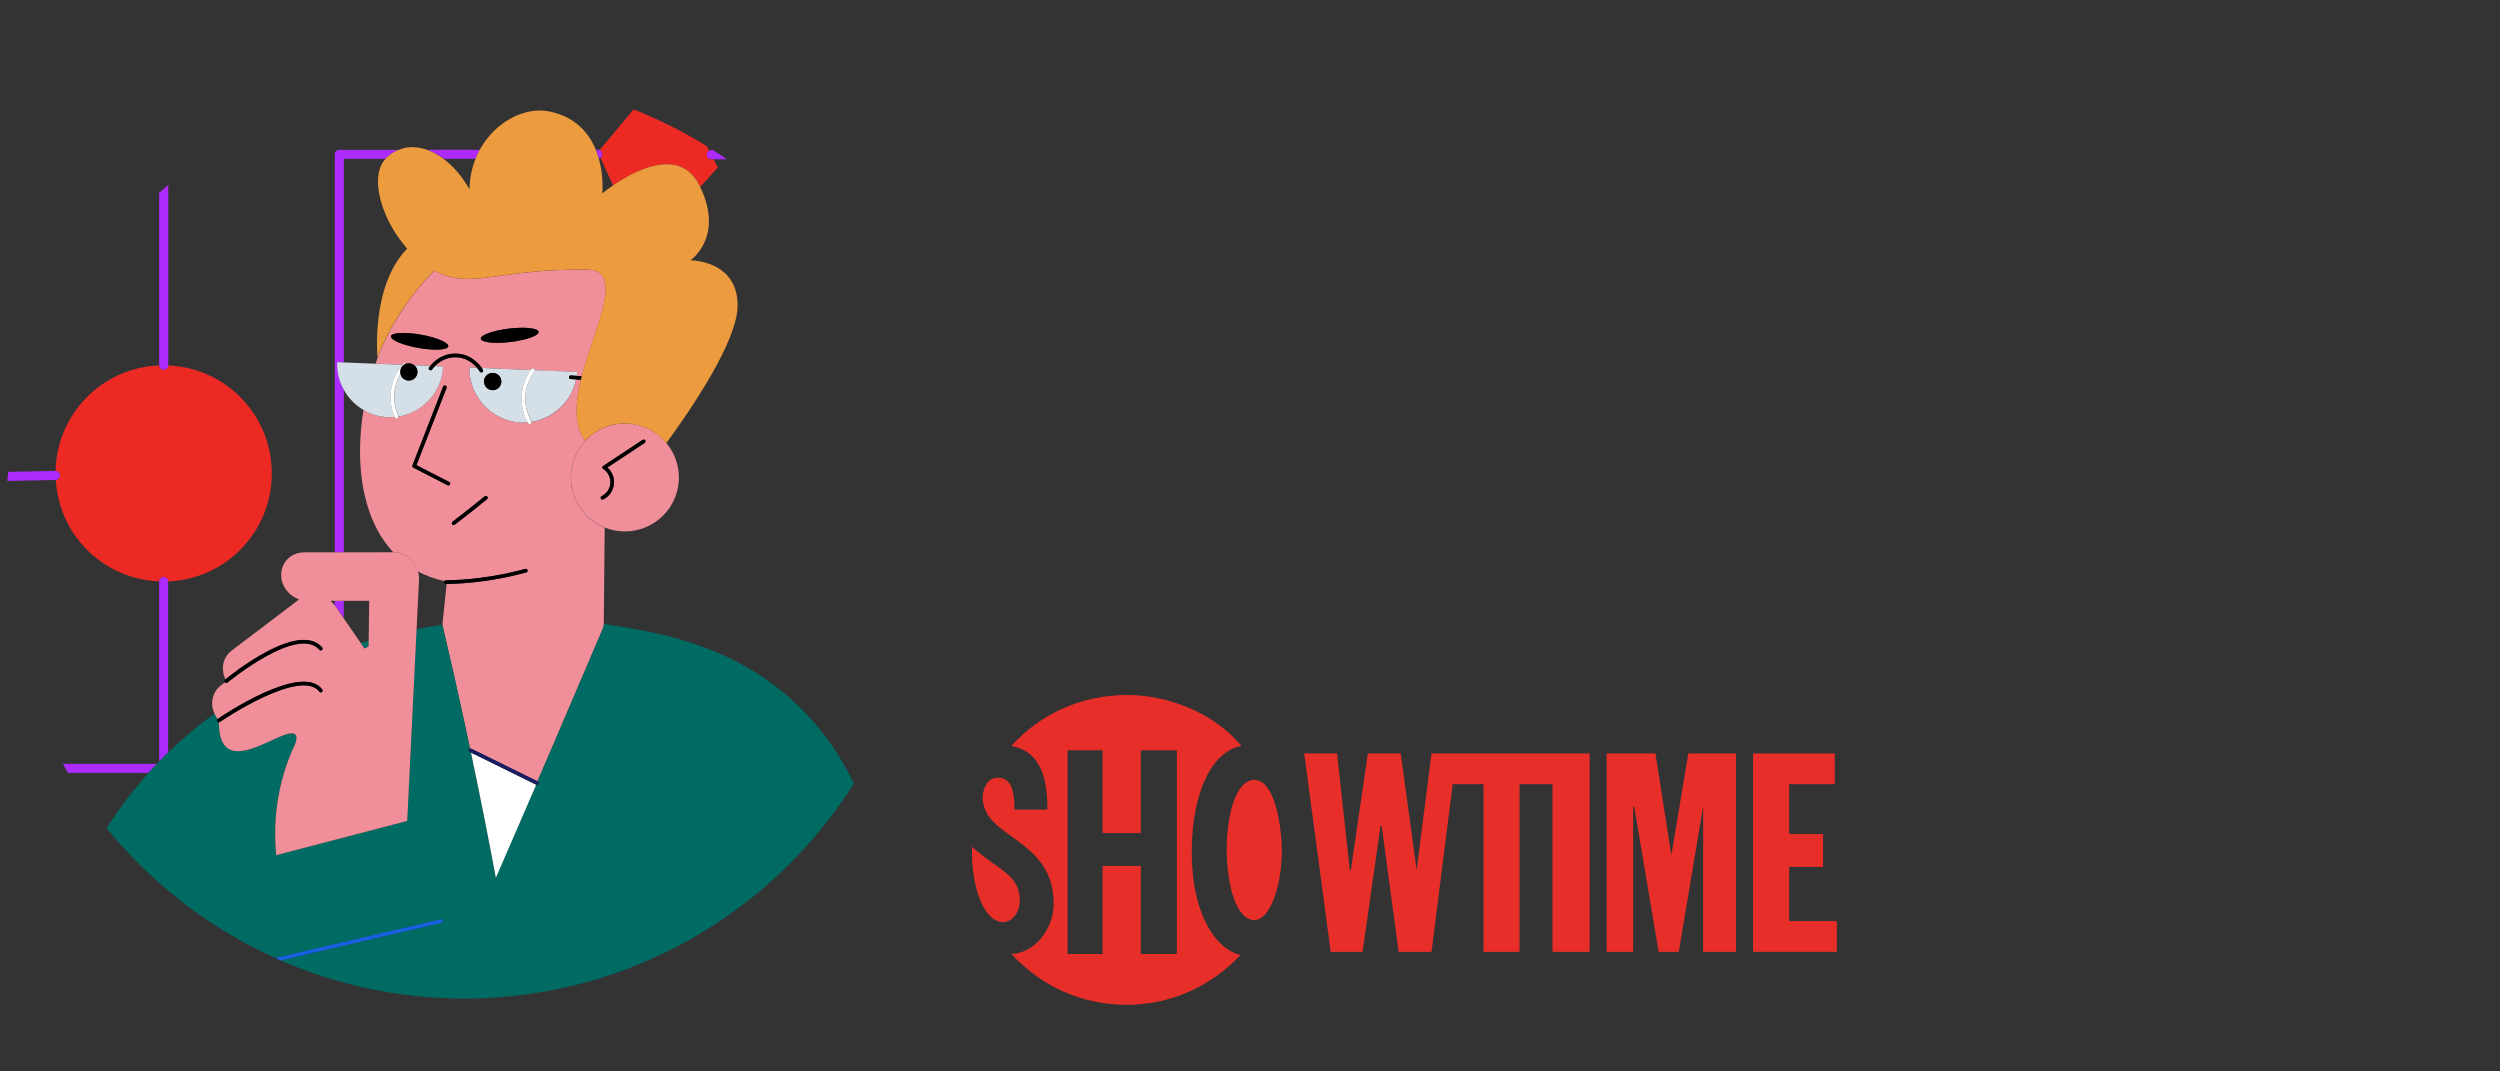 <?xml version="1.0" encoding="utf-8"?>
<!-- Generator: Adobe Illustrator 24.0.0, SVG Export Plug-In . SVG Version: 6.00 Build 0)  -->
<svg version="1.1" id="Layer_1" xmlns="http://www.w3.org/2000/svg" xmlns:xlink="http://www.w3.org/1999/xlink" x="0px" y="0px"
	 viewBox="0 0 350 150" style="enable-background:new 0 0 350 150;" xml:space="preserve">
<rect x="0" y="0" width="350" height="150" fill="#333333" stroke="none"/>
<style type="text/css">
	.st0{fill:none;}
	.st1{fill:#ED2924;}
	.st2{fill:#AD2BFF;}
	.st3{fill:#F08F99;}
	.st4{fill:#D5DFE8;}
	.st5{fill:#FFFFFF;}
	.st6{fill:#EC9C3F;}
	.st7{fill:#006B63;}
	.st8{fill:#1561DF;}
	.st9{fill:#171D5F;}
	.st10{fill-rule:evenodd;clip-rule:evenodd;fill:#E82E29;}
</style>
<g id="Jay_T_Berry__x7C__Showtime">
	<g>
		<g>
			<path class="st0" d="M62.55,81.76c-0.04,0-0.09,0-0.13,0.01c0,0,0,0,0,0c-0.14,0-0.25-0.11-0.26-0.25c0-0.06,0.03-0.12,0.07-0.17
				c0,0,0,0,0,0c-1.3-0.27-2.54-0.72-3.71-1.35c0.09,0.32,0.15,0.64,0.15,0.98l-0.35,7.14c1.47-0.29,2.71-0.49,3.64-0.63
				C62.15,85.57,62.35,83.67,62.55,81.76C62.55,81.76,62.55,81.76,62.55,81.76z"/>
			<path class="st0" d="M83.86,22.2c0.72,2.57,0.48,4.87,0.48,4.87s0.57-0.48,1.49-1.11c-0.59-1.29-1.17-2.58-1.76-3.87
				C84.01,22.14,83.94,22.18,83.86,22.2z"/>
			<path class="st0" d="M50.91,57.41c-1.17-0.68-2.13-1.67-2.78-2.84v22.75l6.48-0.01c0.15-0.02,0.31-0.01,0.46-0.01
				C50.55,72.47,49.73,64.62,50.91,57.41z"/>
			<path class="st0" d="M52.86,50.08c0,0-0.97-10.07,4.16-15.26c-3.34-3.76-5.03-9.09-3.56-11.85c0.15-0.28,0.33-0.52,0.53-0.73
				h-5.85v28.5c1.48,0.06,2.96,0.12,4.44,0.18C52.66,50.63,52.75,50.35,52.86,50.08z"/>
			<path class="st0" d="M92.01,60.81c0.06,0.05,0.12,0.09,0.18,0.14C92.14,60.9,92.07,60.85,92.01,60.81z"/>
			<path class="st0" d="M65.76,26.5c0.01-1.55,0.32-2.97,0.83-4.27h-4.47C63.47,23.24,64.73,24.68,65.76,26.5z"/>
			<path class="st0" d="M46.86,84.11l-0.57,0c0.21,0.18,0.4,0.4,0.57,0.63V84.11z"/>
			<path class="st0" d="M50.52,90.02c0.37-0.11,0.74-0.22,1.11-0.32l0.08-5.59l-3.57,0v2.44L50.52,90.02z"/>
			<path class="st1" d="M22.91,51.76c-0.34,0-0.61-0.27-0.63-0.6c-3.66,0.15-7.29,1.61-10.08,4.41c-2.87,2.87-4.34,6.61-4.42,10.37
				c0.34,0.01,0.62,0.28,0.62,0.62c0.01,0.34-0.26,0.62-0.59,0.64c0.22,3.56,1.67,7.07,4.39,9.79c2.8,2.8,6.42,4.25,10.08,4.41
				c0.02-0.34,0.29-0.6,0.63-0.6c0.34,0,0.61,0.27,0.63,0.6c3.66-0.15,7.28-1.61,10.08-4.41c5.91-5.91,5.91-15.5,0-21.42
				c-2.8-2.8-6.42-4.25-10.08-4.41C23.52,51.49,23.25,51.76,22.91,51.76z"/>
			<path class="st1" d="M84.33,21.6c0,0.21-0.1,0.38-0.26,0.5c0.59,1.29,1.17,2.58,1.76,3.87c2.92-2,9.35-5.53,12.11-0.03
				c0.04,0.07,0.06,0.14,0.1,0.21c0.82-0.9,1.64-1.8,2.46-2.7c-0.2-0.38-0.39-0.77-0.59-1.15l-0.33,0c-0.35,0-0.63-0.29-0.63-0.64
				c0-0.24,0.15-0.45,0.35-0.55c-0.1-0.21-0.21-0.41-0.31-0.62c-3.25-2.02-6.69-3.75-10.28-5.17c-1.59,1.9-3.19,3.8-4.78,5.69
				C84.16,21.1,84.33,21.32,84.33,21.6z"/>
			<path class="st2" d="M8.4,66.55c-0.01-0.34-0.28-0.61-0.62-0.62c0,0-0.01,0-0.01,0c0,0-0.01,0-0.01,0l-6.59,0.13
				c-0.06,0.42-0.11,0.84-0.16,1.27l6.77-0.13c0.01,0,0.02-0.01,0.03-0.01C8.14,67.17,8.41,66.89,8.4,66.55z"/>
			<path class="st2" d="M8.8,106.94c0.24,0.42,0.48,0.85,0.73,1.26h11.26c0.38-0.42,0.77-0.84,1.17-1.26H8.8z"/>
			<path class="st2" d="M22.91,80.78c-0.34,0-0.61,0.27-0.63,0.6c0,0.01,0,0.01,0,0.02v25.21c0.41-0.43,0.83-0.85,1.26-1.27V81.4
				c0-0.01,0-0.01,0-0.02C23.52,81.05,23.25,80.78,22.91,80.78z"/>
			<path class="st2" d="M23.54,25.9c-0.43,0.36-0.85,0.73-1.26,1.1v24.13c0,0.01,0.01,0.02,0.01,0.03c0.02,0.33,0.29,0.6,0.63,0.6
				s0.61-0.27,0.63-0.6c0-0.01,0.01-0.02,0.01-0.03V25.9z"/>
			<path class="st2" d="M66.59,22.23c0.17-0.44,0.37-0.86,0.59-1.26h-7.36c0.78,0.28,1.56,0.7,2.31,1.26H66.59z"/>
			<path class="st2" d="M84.07,22.09c0.15-0.12,0.26-0.29,0.26-0.5c0-0.27-0.17-0.5-0.41-0.59c-0.07-0.03-0.14-0.04-0.22-0.04h-0.26
				c0.17,0.41,0.3,0.83,0.42,1.23C83.94,22.18,84.01,22.14,84.07,22.09z"/>
			<path class="st2" d="M48.13,54.57c-0.64-1.15-0.99-2.47-0.93-3.87c0.31,0.01,0.62,0.03,0.93,0.04v-28.5h5.85
				c0.58-0.65,1.3-1.04,1.85-1.26H47.5c-0.35,0-0.63,0.28-0.63,0.63v55.72l1.26,0V54.57z"/>
			<path class="st2" d="M46.94,84.83l1.18,1.72v-2.44l-1.26,0v0.63C46.89,84.78,46.92,84.8,46.94,84.83z"/>
			<path class="st2" d="M98.95,21.65c0,0.35,0.28,0.64,0.63,0.64l0.33,0l1.86,0.02c-0.63-0.44-1.28-0.87-1.93-1.29l-0.25,0
				c0,0,0,0-0.01,0c-0.1,0-0.2,0.03-0.28,0.07C99.09,21.2,98.95,21.41,98.95,21.65z"/>
			<path class="st3" d="M80.83,63.24c0.31-0.57,0.68-1.08,1.11-1.54c-0.01,0-0.01-0.01-0.01-0.01c-1.59-2.15-1.39-5.26-0.6-8.52
				l-0.67-0.05c-0.66,3.1-3.2,5.48-6.26,5.96c0.01,0.1-0.01,0.2-0.11,0.25c-0.04,0.02-0.08,0.03-0.13,0.03
				c-0.09,0-0.17-0.05-0.22-0.13c-0.02-0.03-0.03-0.07-0.05-0.1c-0.36,0.03-0.72,0.05-1.08,0.02c-3.98-0.24-7.17-3.65-7.11-7.71
				c0.36,0.02,0.72,0.03,1.08,0.05c-0.45-0.54-1.29-1.3-2.58-1.45c-1.22-0.15-2.44,0.32-3.31,1.21c0.37,0.02,0.75,0.03,1.12,0.05
				c-0.15,3.57-2.84,6.47-6.25,7.02c0.01,0.11-0.02,0.22-0.13,0.27c-0.03,0.02-0.07,0.02-0.11,0.02c-0.1,0-0.19-0.05-0.23-0.15
				c-0.01-0.03-0.02-0.06-0.03-0.09c-0.32,0.03-0.64,0.05-0.97,0.03c-1.24-0.05-2.39-0.41-3.4-1c-1.18,7.21-0.36,15.06,4.16,19.9
				c0.06,0,0.12-0.01,0.18,0h0c1.56,0.13,2.85,1.26,3.26,2.69c1.17,0.63,2.41,1.08,3.71,1.35c0,0,0,0,0,0
				c0.05-0.05,0.11-0.09,0.19-0.09c0.68-0.01,1.38-0.04,2.07-0.08c3.04-0.19,6.09-0.71,9.07-1.52c0.14-0.04,0.28,0.04,0.31,0.18
				c0.04,0.14-0.04,0.28-0.18,0.31c-3.01,0.82-6.1,1.34-9.17,1.54c-0.65,0.04-1.31,0.07-1.96,0.08c0,0,0,0,0,0
				c-0.2,1.91-0.4,3.81-0.6,5.72c1.1,4.64,2.16,9.37,3.2,14.17c0.23,1.05,0.45,2.11,0.67,3.16c0.05-0.01,0.11-0.02,0.16,0.01
				l9.28,4.57c0.77-1.79,1.54-3.57,2.31-5.36c2.34-5.45,4.66-10.89,6.97-16.31c0-0.12,0-0.25,0.01-0.37
				c0.04-4.5,0.09-8.98,0.13-13.48c-0.27-0.1-0.54-0.23-0.8-0.37C80.21,71.5,78.84,66.91,80.83,63.24z M62.99,67.82
				c-0.04,0.09-0.13,0.14-0.23,0.14c-0.04,0-0.08-0.01-0.12-0.03l-4.78-2.46c-0.12-0.06-0.17-0.2-0.12-0.32l4.29-11.02
				c0.05-0.13,0.2-0.2,0.33-0.15c0.13,0.05,0.2,0.2,0.15,0.33l-4.21,10.81l4.57,2.35C63.01,67.54,63.06,67.7,62.99,67.82z
				 M68.18,69.88c-0.66,0.56-3.7,2.97-4.52,3.57c-0.05,0.03-0.1,0.05-0.15,0.05c-0.08,0-0.16-0.04-0.21-0.1
				c-0.08-0.11-0.06-0.27,0.05-0.36c0.82-0.6,3.83-2.99,4.49-3.55c0.11-0.09,0.27-0.08,0.36,0.03
				C68.3,69.63,68.29,69.79,68.18,69.88z"/>
			<path class="st3" d="M56.35,51.07c0.04-0.05,0.09-0.11,0.13-0.16c0.09-0.11,0.25-0.12,0.36-0.02c0.01,0.01,0.01,0.02,0.02,0.03
				c0.4-0.13,0.81-0.03,1.11,0.21c0.76,0.03,1.52,0.06,2.27,0.09c0.98-1.22,2.49-1.87,4.02-1.69c1.78,0.21,2.8,1.42,3.19,1.99
				c2.29,0.1,4.58,0.19,6.86,0.29c0.03-0.05,0.06-0.1,0.1-0.14c0.08-0.11,0.24-0.14,0.36-0.05c0.07,0.05,0.09,0.13,0.09,0.22
				c1.99,0.08,3.98,0.17,5.97,0.25c-0.01,0.18-0.04,0.36-0.07,0.54l0.71,0.05c1.56-6.08,4.92-12.57,2.45-14.49
				c-0.53-0.4-1.09-0.43-2.18-0.44c-10.86-0.05-14.6,2.09-18.76,1c-0.75-0.2-1.46-0.5-2.15-0.86c-0.2,0.2-0.4,0.4-0.6,0.61
				c-0.18,0.18-0.36,0.37-0.53,0.56c-0.07,0.07-0.13,0.14-0.19,0.21c-0.14,0.15-0.28,0.3-0.4,0.45c-0.18,0.2-0.36,0.41-0.53,0.62
				c-2.7,3.27-4.28,6.47-4.79,7.57c-0.33,0.68-0.63,1.41-0.91,2.16l-0.01,0.01c-0.1,0.27-0.19,0.56-0.29,0.84
				C53.83,50.97,55.09,51.02,56.35,51.07z M71.25,46c2.24-0.27,4.1-0.06,4.16,0.45c0.06,0.52-1.7,1.15-3.94,1.42
				c-2.24,0.27-4.1,0.06-4.16-0.45C67.25,46.91,69.01,46.27,71.25,46z M58.91,46.85c2.22,0.39,3.94,1.13,3.85,1.64
				c-0.09,0.51-1.96,0.61-4.18,0.22c-2.22-0.39-3.94-1.13-3.85-1.64C54.82,46.56,56.69,46.46,58.91,46.85z"/>
			<path class="st3" d="M65.94,105.36c1.25,5.94,2.41,11.79,3.48,17.54c0,0,0,0,0,0C68.34,117.15,67.19,111.3,65.94,105.36
				L65.94,105.36z"/>
			<path d="M62.42,81.76C62.42,81.76,62.42,81.76,62.42,81.76c0.05,0,0.09,0,0.14-0.01c0.65-0.01,1.31-0.04,1.96-0.08
				c3.08-0.2,6.16-0.71,9.17-1.54c0.14-0.04,0.22-0.18,0.18-0.31c-0.04-0.14-0.18-0.22-0.31-0.18c-2.98,0.81-6.03,1.32-9.07,1.52
				c-0.69,0.04-1.38,0.07-2.07,0.08c-0.08,0-0.14,0.04-0.19,0.09c-0.04,0.05-0.07,0.1-0.07,0.17
				C62.16,81.65,62.28,81.76,62.42,81.76z"/>
			<path d="M58.31,65.12l4.21-10.81c0.05-0.13-0.01-0.28-0.15-0.33c-0.13-0.05-0.28,0.01-0.33,0.15l-4.29,11.02
				c-0.05,0.12,0,0.26,0.12,0.32l4.78,2.46c0.04,0.02,0.08,0.03,0.12,0.03c0.09,0,0.18-0.05,0.23-0.14
				c0.06-0.13,0.02-0.28-0.11-0.34L58.31,65.12z"/>
			<path class="st3" d="M92.2,60.95c-0.06-0.05-0.12-0.09-0.18-0.14c-0.29-0.22-0.6-0.42-0.93-0.61c-3.1-1.68-6.86-0.97-9.14,1.5
				c-0.43,0.45-0.8,0.97-1.11,1.54c-1.99,3.67-0.63,8.26,3.04,10.25c0.26,0.14,0.53,0.27,0.8,0.37c3.51,1.41,7.6-0.01,9.45-3.41
				c1.51-2.79,1.09-6.11-0.83-8.42c-0.1-0.12-0.19-0.23-0.3-0.35C92.75,61.42,92.48,61.18,92.2,60.95z M90.25,62.01l-5.22,3.45
				c0.63,0.55,0.97,1.36,0.92,2.2c-0.06,0.97-0.63,1.83-1.5,2.26c-0.04,0.02-0.08,0.03-0.11,0.03c-0.1,0-0.19-0.05-0.23-0.14
				c-0.06-0.12-0.01-0.28,0.12-0.34c0.7-0.35,1.17-1.05,1.22-1.84c0.05-0.79-0.34-1.54-1-1.97c-0.08-0.05-0.12-0.12-0.12-0.21
				c0-0.09,0.04-0.17,0.11-0.21l5.52-3.65c0.12-0.08,0.28-0.05,0.35,0.07C90.4,61.77,90.37,61.93,90.25,62.01z"/>
			<path d="M89.97,61.58l-5.52,3.65c-0.07,0.05-0.11,0.13-0.11,0.21c0,0.09,0.04,0.16,0.12,0.21c0.66,0.43,1.04,1.18,1,1.97
				c-0.05,0.79-0.52,1.49-1.22,1.84c-0.13,0.06-0.18,0.21-0.12,0.34c0.04,0.09,0.13,0.14,0.23,0.14c0.04,0,0.08-0.01,0.11-0.03
				c0.87-0.43,1.44-1.29,1.5-2.26c0.05-0.84-0.3-1.65-0.92-2.2l5.22-3.45c0.12-0.08,0.15-0.24,0.07-0.36
				C90.25,61.53,90.09,61.5,89.97,61.58z"/>
			<path d="M58.58,48.71c2.22,0.39,4.09,0.29,4.18-0.22c0.09-0.51-1.63-1.25-3.85-1.64s-4.09-0.29-4.18,0.22
				C54.64,47.58,56.36,48.32,58.58,48.71z"/>
			<path d="M71.47,47.88c2.24-0.27,4-0.9,3.94-1.42c-0.06-0.52-1.93-0.72-4.16-0.45c-2.24,0.27-4,0.9-3.94,1.42
				C67.37,47.94,69.24,48.14,71.47,47.88z"/>
			<path d="M67.85,69.49c-0.65,0.56-3.67,2.95-4.49,3.55c-0.11,0.08-0.14,0.24-0.05,0.36c0.05,0.07,0.13,0.1,0.21,0.1
				c0.05,0,0.11-0.02,0.15-0.05c0.82-0.6,3.86-3.01,4.52-3.57c0.11-0.09,0.12-0.25,0.03-0.36C68.12,69.41,67.96,69.4,67.85,69.49z"
				/>
			<path class="st4" d="M79.65,52.79c0.01-0.14,0.13-0.25,0.27-0.24l0.83,0.06c0.03-0.18,0.05-0.36,0.07-0.54
				c-1.99-0.08-3.98-0.17-5.97-0.25c0,0.05,0,0.1-0.03,0.14c-0.57,0.78-1.26,2.06-1.28,3.74c-0.02,1.43,0.45,2.57,0.85,3.27
				c0.02,0.03,0.01,0.06,0.01,0.09c3.06-0.48,5.6-2.85,6.26-5.96l-0.78-0.06C79.74,53.06,79.64,52.93,79.65,52.79z"/>
			<path class="st4" d="M74.32,51.81c-2.29-0.1-4.58-0.19-6.86-0.29c0.07,0.1,0.12,0.19,0.15,0.24c0.07,0.12,0.03,0.28-0.09,0.35
				c-0.04,0.02-0.08,0.03-0.13,0.03c-0.09,0-0.17-0.05-0.22-0.13c-0.03-0.06-0.17-0.26-0.38-0.52c-0.36-0.02-0.72-0.03-1.08-0.05
				c-0.06,4.06,3.13,7.47,7.11,7.71c0.37,0.02,0.73,0.01,1.08-0.02c-0.42-0.76-0.89-1.94-0.87-3.43
				C73.06,53.98,73.72,52.66,74.32,51.81z M69.4,54.55c-0.63,0.23-1.32-0.09-1.56-0.71c-0.23-0.63,0.09-1.32,0.71-1.56
				c0.63-0.23,1.32,0.09,1.56,0.71S70.02,54.31,69.4,54.55z"/>
			<path class="st4" d="M50.91,57.41c1.01,0.59,2.16,0.95,3.4,1c0.33,0.01,0.65,0,0.97-0.03c-0.41-0.92-0.61-1.89-0.6-2.89
				c0.03-2,0.9-3.49,1.68-4.42c-1.26-0.05-2.53-0.1-3.79-0.15c-1.48-0.06-2.96-0.12-4.44-0.18c-0.31-0.01-0.62-0.03-0.93-0.04
				c-0.06,1.4,0.29,2.72,0.93,3.87C48.78,55.74,49.74,56.73,50.91,57.41z"/>
			<path class="st4" d="M60.49,51.74c-0.08,0.12-0.24,0.14-0.36,0.06c-0.12-0.08-0.14-0.24-0.06-0.36c0.06-0.08,0.12-0.15,0.18-0.22
				c-0.76-0.03-1.52-0.06-2.27-0.09c0.17,0.13,0.31,0.29,0.39,0.51c0.23,0.63-0.09,1.32-0.71,1.56c-0.63,0.23-1.32-0.09-1.56-0.71
				c-0.02-0.05-0.01-0.09-0.02-0.14c-0.48,0.82-0.87,1.87-0.89,3.15c-0.01,0.96,0.19,1.88,0.59,2.75c0.01,0.02,0,0.05,0,0.07
				c3.4-0.55,6.1-3.46,6.25-7.02c-0.37-0.02-0.75-0.03-1.12-0.05C60.75,51.41,60.61,51.57,60.49,51.74z"/>
			<path d="M67.38,52.14c0.04,0,0.09-0.01,0.13-0.03c0.12-0.07,0.16-0.23,0.09-0.35c-0.03-0.05-0.08-0.14-0.15-0.24
				c-0.39-0.56-1.41-1.78-3.19-1.99c-1.53-0.18-3.04,0.47-4.02,1.69c-0.06,0.07-0.12,0.14-0.18,0.22c-0.08,0.12-0.05,0.27,0.06,0.36
				c0.12,0.08,0.27,0.05,0.36-0.06c0.12-0.18,0.26-0.34,0.41-0.49c0.87-0.9,2.08-1.36,3.31-1.21c1.28,0.15,2.13,0.92,2.58,1.45
				c0.21,0.25,0.35,0.46,0.38,0.52C67.21,52.1,67.3,52.14,67.38,52.14z"/>
			<path d="M79.92,52.56c-0.14-0.01-0.26,0.1-0.27,0.24c-0.01,0.14,0.09,0.26,0.24,0.27l0.78,0.06l0.67,0.05
				c0.04-0.17,0.08-0.33,0.13-0.5l-0.71-0.05L79.92,52.56z"/>
			<path class="st5" d="M55.18,55.5c0.02-1.28,0.41-2.33,0.89-3.15c-0.14-0.59,0.15-1.2,0.73-1.42c0.02-0.01,0.04,0,0.05-0.01
				c-0.01-0.01-0.01-0.02-0.02-0.03c-0.11-0.09-0.27-0.08-0.36,0.02c-0.04,0.05-0.09,0.11-0.13,0.16c-0.78,0.93-1.65,2.42-1.68,4.42
				c-0.01,1,0.19,1.97,0.6,2.89c0.01,0.03,0.02,0.06,0.03,0.09c0.04,0.09,0.14,0.15,0.23,0.15c0.04,0,0.07-0.01,0.11-0.02
				c0.1-0.05,0.14-0.16,0.13-0.27c0-0.02,0.01-0.05,0-0.07C55.37,57.38,55.17,56.45,55.18,55.5z"/>
			<path class="st5" d="M73.54,55.72c0.02-1.68,0.71-2.96,1.28-3.74c0.03-0.04,0.03-0.09,0.03-0.14c0-0.08-0.02-0.16-0.09-0.22
				c-0.11-0.08-0.27-0.06-0.36,0.05c-0.03,0.04-0.06,0.09-0.1,0.14c-0.59,0.85-1.26,2.17-1.29,3.9c-0.02,1.49,0.45,2.67,0.87,3.43
				c0.02,0.03,0.03,0.07,0.05,0.1c0.05,0.08,0.13,0.13,0.22,0.13c0.04,0,0.09-0.01,0.13-0.03c0.09-0.05,0.12-0.15,0.11-0.25
				c0-0.03,0.01-0.06-0.01-0.09C73.99,58.29,73.52,57.15,73.54,55.72z"/>
			<path d="M68.55,52.28c-0.63,0.23-0.95,0.93-0.71,1.56c0.23,0.63,0.93,0.95,1.56,0.71c0.63-0.23,0.95-0.93,0.71-1.56
				S69.18,52.05,68.55,52.28z"/>
			<path d="M56.08,52.35c0.01,0.05,0,0.09,0.02,0.14c0.23,0.63,0.93,0.95,1.56,0.71c0.63-0.23,0.95-0.93,0.71-1.56
				c-0.08-0.21-0.22-0.37-0.39-0.51c-0.31-0.25-0.72-0.34-1.11-0.21c-0.02,0.01-0.04,0-0.05,0.01
				C56.23,51.14,55.93,51.76,56.08,52.35z"/>
			<path class="st6" d="M53.98,22.23c-0.2,0.22-0.38,0.45-0.53,0.73c-1.47,2.76,0.22,8.09,3.56,11.85
				c-5.13,5.19-4.16,15.26-4.16,15.26l0.01-0.01c0.28-0.76,0.59-1.48,0.91-2.16c0.52-1.11,2.09-4.3,4.79-7.57
				c0.17-0.21,0.34-0.41,0.53-0.62c0.13-0.15,0.27-0.31,0.4-0.45c0.06-0.07,0.13-0.14,0.19-0.21c0.17-0.19,0.35-0.38,0.53-0.56
				c0.2-0.2,0.4-0.41,0.6-0.61c0.69,0.37,1.4,0.66,2.15,0.86c4.16,1.1,7.91-1.05,18.76-1c1.09,0.01,1.66,0.04,2.18,0.44
				c2.48,1.92-0.89,8.42-2.45,14.49c-0.04,0.17-0.09,0.34-0.13,0.5c-0.79,3.26-0.99,6.37,0.6,8.52c0,0,0,0.01,0.01,0.01
				c2.28-2.48,6.04-3.18,9.14-1.5c0.33,0.18,0.64,0.39,0.93,0.61c0.06,0.05,0.12,0.09,0.18,0.14c0.29,0.23,0.56,0.47,0.8,0.74
				c0.11,0.11,0.2,0.23,0.3,0.35c3.42-4.66,10.06-14.38,9.98-19.33c-0.01-0.7-0.04-2.27-1.07-3.69c-1.85-2.56-5.45-2.58-5.53-2.58
				c0,0,4.77-3.21,1.36-10.29c-0.04-0.07-0.06-0.14-0.1-0.21c-2.76-5.51-9.19-1.98-12.11,0.03c-0.92,0.63-1.49,1.11-1.49,1.11
				s0.24-2.3-0.48-4.87c-0.11-0.41-0.25-0.82-0.42-1.23c-0.95-2.33-2.82-4.61-6.48-5.37c-3.53-0.73-7.66,1.49-9.78,5.37
				c-0.22,0.4-0.42,0.83-0.59,1.26c-0.51,1.29-0.82,2.72-0.83,4.27c-1.03-1.81-2.29-3.26-3.64-4.27c-0.75-0.56-1.53-0.99-2.31-1.26
				c-1.08-0.38-2.16-0.49-3.17-0.26c-0.09,0.02-0.41,0.1-0.82,0.26C55.28,21.19,54.56,21.58,53.98,22.23z"/>
			<path class="st7" d="M51.06,90.8l0.56-0.3l0.01-0.8c-0.36,0.1-0.73,0.21-1.11,0.32L51.06,90.8z"/>
			<path class="st7" d="M22.28,106.61c-0.11,0.11-0.22,0.22-0.32,0.33c-0.4,0.42-0.79,0.84-1.17,1.26
				c-2.31,2.58-4.24,5.19-5.87,7.73c6.31,7.77,14.39,14.03,23.63,18.19l23.14-5.41c0.14-0.03,0.27,0.05,0.31,0.19
				c0.03,0.14-0.05,0.27-0.19,0.31l-22.5,5.26c7.87,3.42,16.56,5.33,25.69,5.33c22.98,0,43.14-12.03,54.56-30.12
				c-2.07-4.17-4.85-8.42-9.34-12.27c-8.64-7.4-18.51-8.95-25.68-10.07c-0.01,0.12-0.01,0.25-0.01,0.37
				c-2.31,5.43-4.63,10.86-6.97,16.31c-0.77,1.79-1.54,3.58-2.31,5.36l0.01,0.01c0.13,0.06,0.18,0.22,0.12,0.34
				c-0.04,0.09-0.14,0.14-0.23,0.14c-0.03,0-0.07-0.01-0.1-0.02c-1.88,4.36-3.77,8.71-5.65,13.04c0,0,0,0,0,0c0,0,0,0,0,0
				c-1.07-5.75-2.23-11.6-3.48-17.54l-0.18-0.09c-0.13-0.06-0.18-0.22-0.12-0.34c0.04-0.07,0.1-0.11,0.18-0.13
				c-0.22-1.05-0.45-2.1-0.67-3.16c-1.03-4.8-2.1-9.52-3.2-14.17c-0.93,0.15-2.17,0.35-3.64,0.63L57,114.93
				c-6.11,1.6-12.22,3.19-18.34,4.79c-0.23-2.3-0.28-5.45,0.47-9.06c0.45-2.15,1.08-4,1.72-5.51c0.78-1.43,0.73-2.02,0.5-2.29
				c-1.06-1.21-6.83,3.67-9.44,1.93c-1.04-0.7-1.28-2.25-1.27-3.67c-0.08,0-0.16-0.04-0.21-0.11c-0.07-0.11-0.04-0.24,0.05-0.33
				c-0.19-0.24-0.34-0.5-0.46-0.76c-1.16,0.84-2.31,1.72-3.44,2.68c-1.07,0.9-2.08,1.82-3.03,2.74
				C23.11,105.76,22.69,106.18,22.28,106.61z"/>
			<path class="st8" d="M61.81,129.2c0.14-0.03,0.22-0.17,0.19-0.31c-0.03-0.14-0.16-0.22-0.31-0.19l-23.14,5.41
				c0.25,0.11,0.51,0.23,0.76,0.35L61.81,129.2z"/>
			<path class="st5" d="M75.05,109.85l-9.11-4.49c1.25,5.94,2.41,11.79,3.48,17.54c0,0,0,0,0,0c1.88-4.33,3.77-8.68,5.65-13.04
				C75.06,109.85,75.05,109.85,75.05,109.85z"/>
			<path class="st9" d="M65.82,104.8c-0.07,0.02-0.14,0.05-0.18,0.13c-0.06,0.13-0.01,0.28,0.12,0.34l0.18,0.09l0,0l9.11,4.49
				c0,0,0.01,0,0.01,0c0.03,0.01,0.07,0.02,0.1,0.02c0.09,0,0.18-0.05,0.23-0.14c0.06-0.13,0.01-0.28-0.12-0.34l-0.01-0.01
				l-9.28-4.57C65.93,104.79,65.87,104.79,65.82,104.8z"/>
			<path class="st3" d="M30.5,100.65c0.48-0.33,11.74-7.98,14.62-4.12c0.08,0.11,0.06,0.27-0.05,0.36
				c-0.11,0.08-0.27,0.06-0.36-0.05c-1.32-1.77-5-0.56-7.85,0.78c-3.17,1.48-6.04,3.44-6.07,3.46c-0.04,0.03-0.09,0.04-0.14,0.04
				c0,0,0,0,0,0c-0.01,1.42,0.22,2.98,1.27,3.67c2.61,1.74,8.38-3.14,9.44-1.93c0.23,0.26,0.27,0.86-0.5,2.29
				c-0.64,1.51-1.27,3.36-1.72,5.51c-0.75,3.61-0.7,6.76-0.47,9.06c6.11-1.6,12.22-3.19,18.34-4.79l1.31-26.81l0.35-7.14
				c0-0.34-0.06-0.66-0.15-0.98c-0.41-1.43-1.7-2.56-3.26-2.69h0c-0.06-0.01-0.12,0-0.18,0c-0.16,0-0.31-0.01-0.46,0.01l-6.48,0.01
				l-1.26,0l-4.31,0c-1.9,0-3.34,1.53-3.2,3.4c0.1,1.46,1.14,2.7,2.49,3.18c-0.07,0.06-0.14,0.11-0.2,0.17l-9.24,7.01
				c-1.24,0.94-1.54,2.62-0.85,4.04c0.83-0.68,10.25-8.26,13.54-4.48c0.09,0.11,0.08,0.27-0.02,0.36c-0.11,0.09-0.27,0.08-0.36-0.02
				c-3.05-3.5-12.78,4.5-12.88,4.58c-0.05,0.04-0.11,0.06-0.16,0.06c-0.07,0-0.15-0.03-0.2-0.09c0,0,0-0.01,0-0.01l-0.57,0.44
				c-1.22,0.92-1.53,2.58-0.88,3.98c0.12,0.26,0.27,0.52,0.46,0.76C30.49,100.67,30.49,100.66,30.5,100.65z M46.86,84.11l1.26,0
				l3.57,0l-0.08,5.59l-0.01,0.8l-0.56,0.3l-0.54-0.78l-2.39-3.47l-1.18-1.72c-0.02-0.03-0.06-0.06-0.08-0.09
				c-0.17-0.23-0.36-0.45-0.57-0.63L46.86,84.11z"/>
			<path d="M30.78,101.07c0.03-0.02,2.9-1.98,6.07-3.46c2.85-1.33,6.53-2.55,7.85-0.78c0.08,0.11,0.24,0.14,0.36,0.05
				c0.11-0.08,0.14-0.24,0.05-0.36c-2.87-3.86-14.14,3.79-14.62,4.12c-0.01,0.01-0.01,0.02-0.02,0.03
				c-0.09,0.08-0.12,0.22-0.05,0.33c0.05,0.07,0.13,0.11,0.21,0.11c0,0,0,0,0,0C30.69,101.12,30.74,101.1,30.78,101.07z"/>
			<path d="M31.67,95.61c0.06,0,0.12-0.02,0.16-0.06c0.1-0.08,9.83-8.08,12.88-4.58c0.09,0.11,0.25,0.12,0.36,0.02
				c0.11-0.09,0.12-0.25,0.02-0.36c-3.29-3.78-12.71,3.8-13.54,4.48c-0.02,0.02-0.04,0.03-0.05,0.04c-0.1,0.09-0.12,0.24-0.04,0.35
				c0,0,0,0.01,0,0.01C31.52,95.58,31.6,95.61,31.67,95.61z"/>
		</g>
		<circle class="st0" cx="65" cy="75.3" r="64.5"/>
	</g>
</g>
<g id="Logo">
	<path class="st10" d="M166.84,119.29c0-8.77,3.12-14.26,6.98-14.86c-3.86-4.61-10.25-7.13-16.04-7.13
		c-6.39,0-12.18,2.67-16.19,7.13c3.86,0.74,5.05,4.01,5.05,8.91h-4.61c0-2.97-0.59-4.46-2.38-4.46c-0.74,0-1.34,0.45-1.63,1.04
		c0,0.15-0.15,0.3-0.15,0.3c-0.15,0.45-0.3,0.89-0.3,1.34c0,5.94,9.95,5.65,9.95,15c0,3.57-2.82,6.98-5.94,6.98
		c4.16,4.46,9.66,7.13,16.19,7.13c6.24,0,11.88-2.67,15.9-6.98C169.96,132.81,166.84,127.61,166.84,119.29L166.84,119.29z
		 M164.76,133.56h-5.05v-12.33h-5.35v12.33h-4.9v-28.52h4.9v11.59h5.35v-11.59h5.05V133.56L164.76,133.56z"/>
	<path class="st10" d="M140.39,129.1c1.34,0,2.38-1.34,2.38-3.12c0-3.57-3.27-4.31-6.69-7.43v1.19
		C136.21,125.33,138.17,129.1,140.39,129.1L140.39,129.1z"/>
	<path class="st10" d="M171.74,118.85c0-4.9,1.34-9.66,3.86-9.66c3.12,0,3.86,7.43,3.86,9.81c0,5.05-1.63,9.81-3.86,9.81
		C173.08,128.8,171.74,123.9,171.74,118.85L171.74,118.85z"/>
	<polygon class="st10" points="221.36,105.48 200.41,105.48 198.33,121.82 198.33,121.82 196.1,105.48 191.5,105.48 189.12,121.82 
		188.97,121.82 187.19,105.48 182.59,105.48 186.3,133.26 190.76,133.26 193.28,115.58 193.43,115.58 195.81,133.26 200.41,133.26 
		203.38,109.79 207.69,109.79 207.69,133.26 212.74,133.26 212.74,109.79 217.35,109.79 217.35,133.26 222.55,133.26 222.55,105.48 
		221.36,105.48 	"/>
	<polygon class="st10" points="224.93,105.48 231.76,105.48 233.99,119.74 233.99,119.74 236.36,105.48 243.05,105.48 
		243.05,133.26 238.44,133.26 238.44,112.91 238.44,112.91 235.03,133.26 232.21,133.26 228.79,112.91 228.64,112.91 228.64,133.26 
		224.93,133.26 224.93,105.48 	"/>
	<polygon class="st10" points="245.43,105.48 256.87,105.48 256.87,109.79 250.48,109.79 250.48,116.77 255.23,116.77 
		255.23,121.37 250.48,121.37 250.48,128.95 257.16,128.95 257.16,133.26 245.43,133.26 245.43,105.48 	"/>
</g>
</svg>
